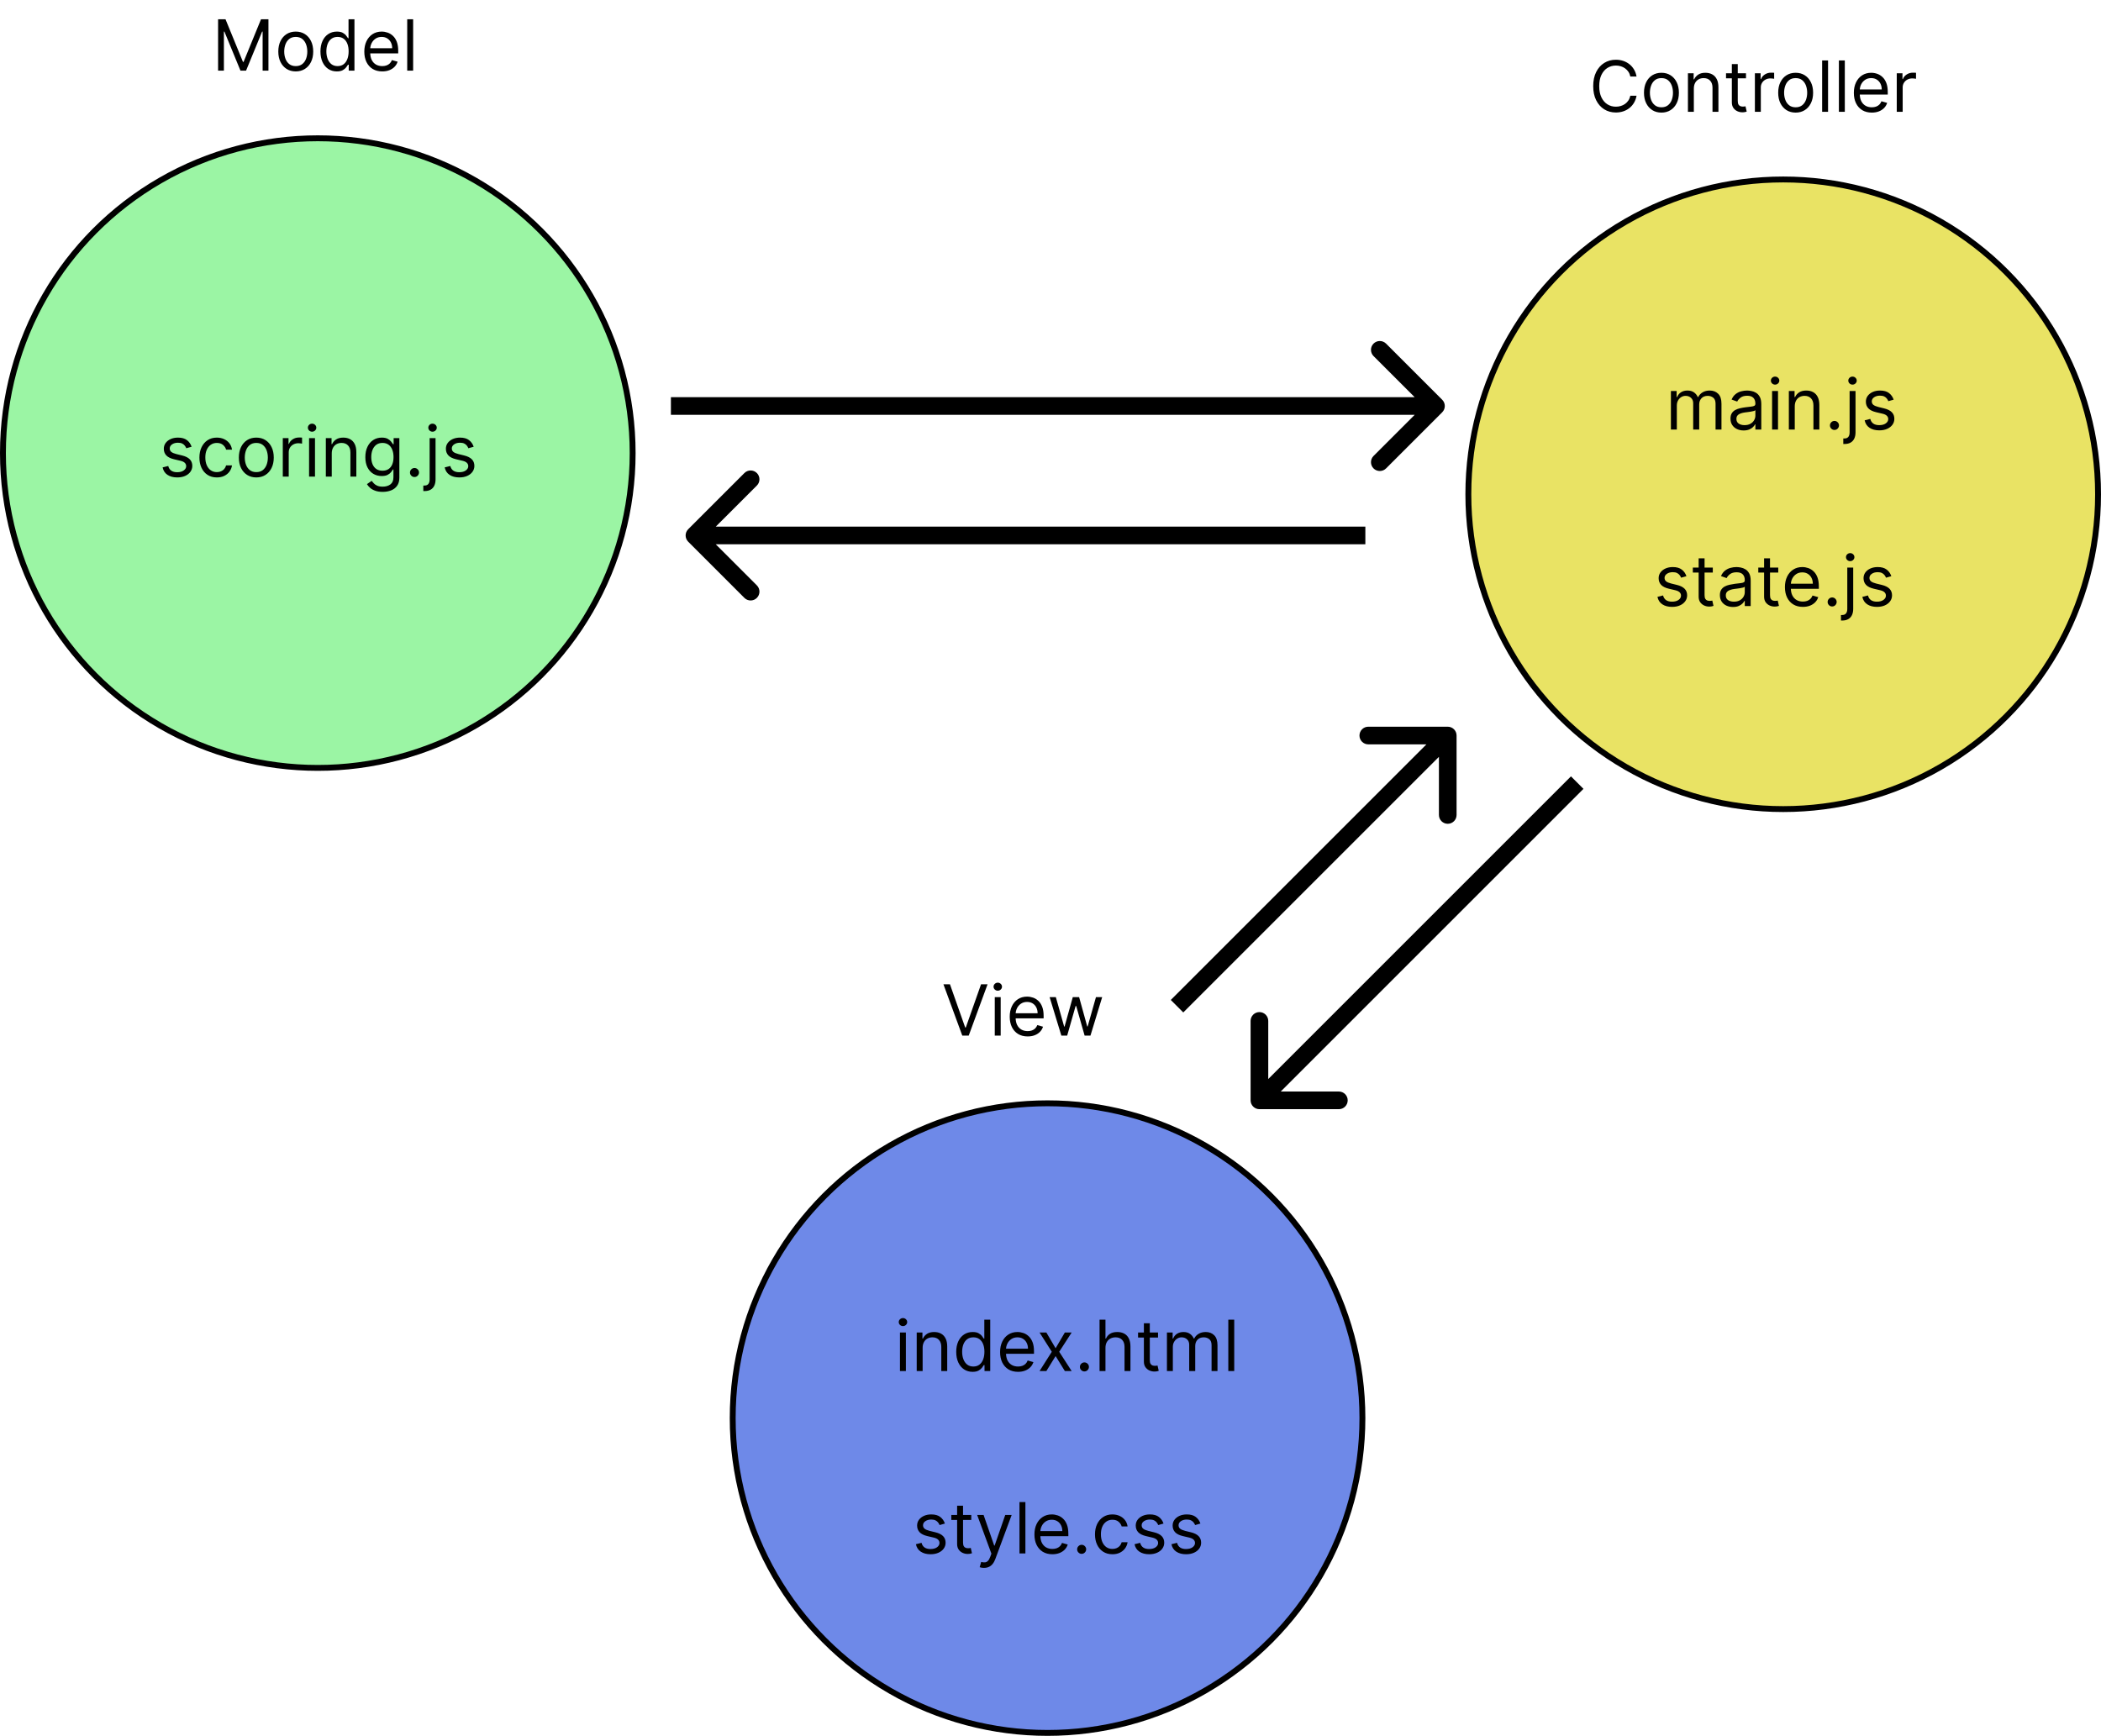 <svg width="357" height="295" viewBox="0 0 357 295" fill="none" xmlns="http://www.w3.org/2000/svg">
<circle cx="54" cy="77" r="53.5" fill="#9BF5A4" stroke="black"/>
<path d="M37.057 3.273H38.318L41.284 10.517H41.386L44.352 3.273H45.614V12H44.625V5.369H44.54L41.812 12H40.858L38.131 5.369H38.045V12H37.057V3.273ZM50.255 12.136C49.664 12.136 49.146 11.996 48.7 11.714C48.257 11.433 47.91 11.04 47.66 10.534C47.413 10.028 47.289 9.438 47.289 8.761C47.289 8.08 47.413 7.484 47.66 6.976C47.91 6.467 48.257 6.072 48.7 5.791C49.146 5.51 49.664 5.369 50.255 5.369C50.846 5.369 51.363 5.51 51.806 5.791C52.252 6.072 52.599 6.467 52.846 6.976C53.096 7.484 53.221 8.08 53.221 8.761C53.221 9.438 53.096 10.028 52.846 10.534C52.599 11.04 52.252 11.433 51.806 11.714C51.363 11.996 50.846 12.136 50.255 12.136ZM50.255 11.233C50.704 11.233 51.074 11.118 51.363 10.888C51.653 10.658 51.867 10.355 52.007 9.98C52.146 9.605 52.216 9.199 52.216 8.761C52.216 8.324 52.146 7.916 52.007 7.538C51.867 7.161 51.653 6.855 51.363 6.622C51.074 6.389 50.704 6.273 50.255 6.273C49.806 6.273 49.437 6.389 49.147 6.622C48.858 6.855 48.643 7.161 48.504 7.538C48.365 7.916 48.295 8.324 48.295 8.761C48.295 9.199 48.365 9.605 48.504 9.98C48.643 10.355 48.858 10.658 49.147 10.888C49.437 11.118 49.806 11.233 50.255 11.233ZM57.228 12.136C56.682 12.136 56.201 11.999 55.783 11.723C55.366 11.445 55.039 11.053 54.803 10.547C54.568 10.038 54.45 9.438 54.45 8.744C54.45 8.057 54.568 7.46 54.803 6.955C55.039 6.449 55.367 6.058 55.788 5.783C56.208 5.507 56.694 5.369 57.245 5.369C57.671 5.369 58.008 5.44 58.255 5.582C58.505 5.722 58.695 5.881 58.826 6.06C58.959 6.236 59.063 6.381 59.137 6.494H59.222V3.273H60.228V12H59.256V10.994H59.137C59.063 11.114 58.958 11.264 58.822 11.446C58.685 11.625 58.491 11.786 58.238 11.928C57.985 12.067 57.648 12.136 57.228 12.136ZM57.364 11.233C57.768 11.233 58.109 11.128 58.387 10.918C58.666 10.704 58.877 10.411 59.022 10.036C59.167 9.658 59.239 9.222 59.239 8.727C59.239 8.239 59.168 7.811 59.026 7.445C58.884 7.075 58.674 6.788 58.396 6.584C58.117 6.376 57.773 6.273 57.364 6.273C56.938 6.273 56.583 6.382 56.299 6.601C56.018 6.817 55.806 7.111 55.664 7.483C55.525 7.852 55.455 8.267 55.455 8.727C55.455 9.193 55.526 9.616 55.668 9.997C55.813 10.375 56.026 10.676 56.307 10.901C56.592 11.122 56.944 11.233 57.364 11.233ZM64.954 12.136C64.323 12.136 63.779 11.997 63.322 11.719C62.867 11.438 62.516 11.046 62.269 10.543C62.025 10.037 61.903 9.449 61.903 8.778C61.903 8.108 62.025 7.517 62.269 7.006C62.516 6.491 62.86 6.091 63.3 5.804C63.744 5.514 64.261 5.369 64.852 5.369C65.192 5.369 65.529 5.426 65.862 5.54C66.194 5.653 66.496 5.838 66.769 6.094C67.042 6.347 67.259 6.682 67.421 7.099C67.583 7.517 67.664 8.031 67.664 8.642V9.068H62.619V8.199H66.641C66.641 7.83 66.567 7.5 66.42 7.21C66.275 6.92 66.067 6.692 65.798 6.524C65.531 6.357 65.215 6.273 64.852 6.273C64.451 6.273 64.104 6.372 63.812 6.571C63.522 6.767 63.299 7.023 63.143 7.338C62.986 7.653 62.908 7.991 62.908 8.352V8.932C62.908 9.426 62.994 9.845 63.164 10.189C63.337 10.53 63.577 10.79 63.884 10.969C64.191 11.145 64.548 11.233 64.954 11.233C65.218 11.233 65.457 11.196 65.67 11.122C65.886 11.046 66.072 10.932 66.228 10.781C66.384 10.628 66.505 10.438 66.59 10.21L67.562 10.483C67.46 10.812 67.288 11.102 67.046 11.352C66.805 11.599 66.506 11.793 66.151 11.932C65.796 12.068 65.397 12.136 64.954 12.136ZM70.2 3.273V12H69.194V3.273H70.2Z" fill="black"/>
<circle cx="178" cy="241" r="53.5" fill="#6E89E8" stroke="black"/>
<path d="M161.415 167.273L164.006 174.619H164.108L166.699 167.273H167.807L164.602 176H163.511L160.307 167.273H161.415ZM169.03 176V169.455H170.036V176H169.03ZM169.541 168.364C169.345 168.364 169.176 168.297 169.034 168.163C168.895 168.03 168.825 167.869 168.825 167.682C168.825 167.494 168.895 167.334 169.034 167.2C169.176 167.067 169.345 167 169.541 167C169.737 167 169.905 167.067 170.044 167.2C170.186 167.334 170.257 167.494 170.257 167.682C170.257 167.869 170.186 168.03 170.044 168.163C169.905 168.297 169.737 168.364 169.541 168.364ZM174.622 176.136C173.991 176.136 173.447 175.997 172.99 175.719C172.535 175.438 172.184 175.045 171.937 174.543C171.693 174.037 171.571 173.449 171.571 172.778C171.571 172.108 171.693 171.517 171.937 171.006C172.184 170.491 172.528 170.091 172.968 169.804C173.412 169.514 173.929 169.369 174.52 169.369C174.86 169.369 175.197 169.426 175.529 169.54C175.862 169.653 176.164 169.838 176.437 170.094C176.71 170.347 176.927 170.682 177.089 171.099C177.251 171.517 177.332 172.031 177.332 172.642V173.068H172.287V172.199H176.309C176.309 171.83 176.235 171.5 176.088 171.21C175.943 170.92 175.735 170.692 175.466 170.524C175.199 170.357 174.883 170.273 174.52 170.273C174.119 170.273 173.772 170.372 173.48 170.571C173.19 170.767 172.967 171.023 172.811 171.338C172.654 171.653 172.576 171.991 172.576 172.352V172.932C172.576 173.426 172.662 173.845 172.832 174.189C173.005 174.53 173.245 174.79 173.552 174.969C173.859 175.145 174.216 175.233 174.622 175.233C174.886 175.233 175.125 175.196 175.338 175.122C175.554 175.045 175.74 174.932 175.896 174.781C176.052 174.628 176.173 174.437 176.258 174.21L177.23 174.483C177.127 174.812 176.956 175.102 176.714 175.352C176.473 175.599 176.174 175.793 175.819 175.932C175.464 176.068 175.065 176.136 174.622 176.136ZM180.345 176L178.35 169.455H179.407L180.822 174.466H180.89L182.288 169.455H183.362L184.743 174.449H184.811L186.225 169.455H187.282L185.288 176H184.299L182.868 170.972H182.765L181.333 176H180.345Z" fill="black"/>
<circle cx="303" cy="84" r="53.5" fill="#E9E364" stroke="black"/>
<path d="M278.08 13H277.023C276.96 12.696 276.851 12.429 276.695 12.199C276.541 11.969 276.354 11.776 276.132 11.619C275.913 11.46 275.67 11.341 275.403 11.261C275.136 11.182 274.858 11.142 274.568 11.142C274.04 11.142 273.561 11.276 273.132 11.543C272.706 11.81 272.366 12.203 272.114 12.723C271.864 13.243 271.739 13.881 271.739 14.636C271.739 15.392 271.864 16.03 272.114 16.55C272.366 17.07 272.706 17.463 273.132 17.73C273.561 17.997 274.04 18.131 274.568 18.131C274.858 18.131 275.136 18.091 275.403 18.011C275.67 17.932 275.913 17.814 276.132 17.658C276.354 17.499 276.541 17.304 276.695 17.074C276.851 16.841 276.96 16.574 277.023 16.273H278.08C278 16.719 277.855 17.118 277.645 17.47C277.435 17.822 277.173 18.122 276.861 18.369C276.548 18.614 276.197 18.8 275.808 18.928C275.422 19.055 275.009 19.119 274.568 19.119C273.824 19.119 273.162 18.938 272.582 18.574C272.003 18.21 271.547 17.693 271.214 17.023C270.882 16.352 270.716 15.557 270.716 14.636C270.716 13.716 270.882 12.921 271.214 12.25C271.547 11.579 272.003 11.062 272.582 10.699C273.162 10.335 273.824 10.153 274.568 10.153C275.009 10.153 275.422 10.217 275.808 10.345C276.197 10.473 276.548 10.661 276.861 10.908C277.173 11.152 277.435 11.45 277.645 11.803C277.855 12.152 278 12.551 278.08 13ZM282.31 19.136C281.719 19.136 281.201 18.996 280.755 18.715C280.311 18.433 279.965 18.04 279.715 17.534C279.468 17.028 279.344 16.438 279.344 15.761C279.344 15.079 279.468 14.484 279.715 13.976C279.965 13.467 280.311 13.072 280.755 12.791C281.201 12.51 281.719 12.369 282.31 12.369C282.901 12.369 283.418 12.51 283.861 12.791C284.307 13.072 284.654 13.467 284.901 13.976C285.151 14.484 285.276 15.079 285.276 15.761C285.276 16.438 285.151 17.028 284.901 17.534C284.654 18.04 284.307 18.433 283.861 18.715C283.418 18.996 282.901 19.136 282.31 19.136ZM282.31 18.233C282.759 18.233 283.128 18.118 283.418 17.888C283.708 17.658 283.922 17.355 284.061 16.98C284.201 16.605 284.27 16.199 284.27 15.761C284.27 15.324 284.201 14.916 284.061 14.538C283.922 14.161 283.708 13.855 283.418 13.622C283.128 13.389 282.759 13.273 282.31 13.273C281.861 13.273 281.492 13.389 281.202 13.622C280.912 13.855 280.698 14.161 280.559 14.538C280.419 14.916 280.35 15.324 280.35 15.761C280.35 16.199 280.419 16.605 280.559 16.98C280.698 17.355 280.912 17.658 281.202 17.888C281.492 18.118 281.861 18.233 282.31 18.233ZM287.817 15.062V19H286.811V12.454H287.783V13.477H287.868C288.021 13.145 288.254 12.878 288.567 12.676C288.879 12.472 289.283 12.369 289.777 12.369C290.22 12.369 290.608 12.46 290.94 12.642C291.273 12.821 291.531 13.094 291.716 13.46C291.901 13.824 291.993 14.284 291.993 14.841V19H290.987V14.909C290.987 14.395 290.854 13.994 290.587 13.707C290.32 13.418 289.953 13.273 289.487 13.273C289.166 13.273 288.879 13.342 288.626 13.482C288.376 13.621 288.179 13.824 288.034 14.091C287.889 14.358 287.817 14.682 287.817 15.062ZM296.677 12.454V13.307H293.285V12.454H296.677ZM294.274 10.886H295.279V17.125C295.279 17.409 295.321 17.622 295.403 17.764C295.488 17.903 295.596 17.997 295.727 18.046C295.86 18.091 296.001 18.114 296.149 18.114C296.26 18.114 296.35 18.108 296.422 18.097C296.493 18.082 296.549 18.071 296.592 18.062L296.797 18.966C296.728 18.991 296.633 19.017 296.511 19.043C296.389 19.071 296.234 19.085 296.047 19.085C295.762 19.085 295.484 19.024 295.211 18.902C294.941 18.78 294.717 18.594 294.538 18.344C294.362 18.094 294.274 17.778 294.274 17.398V10.886ZM298.19 19V12.454H299.162V13.443H299.23C299.349 13.119 299.565 12.857 299.877 12.655C300.19 12.453 300.542 12.352 300.934 12.352C301.008 12.352 301.1 12.354 301.211 12.357C301.322 12.359 301.406 12.364 301.463 12.369V13.392C301.429 13.383 301.35 13.371 301.228 13.354C301.109 13.334 300.983 13.324 300.849 13.324C300.531 13.324 300.247 13.391 299.997 13.524C299.75 13.655 299.554 13.837 299.409 14.07C299.267 14.3 299.196 14.562 299.196 14.858V19H298.19ZM305.115 19.136C304.524 19.136 304.005 18.996 303.559 18.715C303.116 18.433 302.77 18.04 302.52 17.534C302.272 17.028 302.149 16.438 302.149 15.761C302.149 15.079 302.272 14.484 302.52 13.976C302.77 13.467 303.116 13.072 303.559 12.791C304.005 12.51 304.524 12.369 305.115 12.369C305.706 12.369 306.223 12.51 306.666 12.791C307.112 13.072 307.458 13.467 307.706 13.976C307.956 14.484 308.081 15.079 308.081 15.761C308.081 16.438 307.956 17.028 307.706 17.534C307.458 18.04 307.112 18.433 306.666 18.715C306.223 18.996 305.706 19.136 305.115 19.136ZM305.115 18.233C305.564 18.233 305.933 18.118 306.223 17.888C306.512 17.658 306.727 17.355 306.866 16.98C307.005 16.605 307.075 16.199 307.075 15.761C307.075 15.324 307.005 14.916 306.866 14.538C306.727 14.161 306.512 13.855 306.223 13.622C305.933 13.389 305.564 13.273 305.115 13.273C304.666 13.273 304.297 13.389 304.007 13.622C303.717 13.855 303.502 14.161 303.363 14.538C303.224 14.916 303.154 15.324 303.154 15.761C303.154 16.199 303.224 16.605 303.363 16.98C303.502 17.355 303.717 17.658 304.007 17.888C304.297 18.118 304.666 18.233 305.115 18.233ZM310.621 10.273V19H309.616V10.273H310.621ZM313.469 10.273V19H312.463V10.273H313.469ZM318.055 19.136C317.425 19.136 316.881 18.997 316.423 18.719C315.969 18.438 315.618 18.046 315.371 17.543C315.126 17.037 315.004 16.449 315.004 15.778C315.004 15.108 315.126 14.517 315.371 14.006C315.618 13.492 315.962 13.091 316.402 12.804C316.845 12.514 317.362 12.369 317.953 12.369C318.294 12.369 318.631 12.426 318.963 12.54C319.295 12.653 319.598 12.838 319.871 13.094C320.143 13.347 320.361 13.682 320.523 14.099C320.685 14.517 320.766 15.031 320.766 15.642V16.068H315.72V15.199H319.743C319.743 14.829 319.669 14.5 319.521 14.21C319.376 13.921 319.169 13.692 318.899 13.524C318.632 13.357 318.317 13.273 317.953 13.273C317.553 13.273 317.206 13.372 316.913 13.571C316.624 13.767 316.401 14.023 316.244 14.338C316.088 14.653 316.01 14.992 316.01 15.352V15.932C316.01 16.426 316.095 16.845 316.266 17.189C316.439 17.53 316.679 17.79 316.986 17.969C317.293 18.145 317.649 18.233 318.055 18.233C318.32 18.233 318.558 18.196 318.771 18.122C318.987 18.046 319.173 17.932 319.33 17.781C319.486 17.628 319.607 17.438 319.692 17.21L320.663 17.483C320.561 17.812 320.389 18.102 320.148 18.352C319.906 18.599 319.608 18.793 319.253 18.932C318.898 19.068 318.499 19.136 318.055 19.136ZM322.295 19V12.454H323.267V13.443H323.335C323.455 13.119 323.67 12.857 323.983 12.655C324.295 12.453 324.648 12.352 325.04 12.352C325.114 12.352 325.206 12.354 325.317 12.357C325.428 12.359 325.511 12.364 325.568 12.369V13.392C325.534 13.383 325.456 13.371 325.334 13.354C325.214 13.334 325.088 13.324 324.955 13.324C324.636 13.324 324.352 13.391 324.102 13.524C323.855 13.655 323.659 13.837 323.514 14.07C323.372 14.3 323.301 14.562 323.301 14.858V19H322.295Z" fill="black"/>
<path d="M32.557 75.921L31.653 76.176C31.597 76.026 31.513 75.879 31.402 75.737C31.294 75.592 31.146 75.473 30.959 75.379C30.771 75.285 30.531 75.239 30.239 75.239C29.838 75.239 29.504 75.331 29.237 75.516C28.973 75.697 28.841 75.929 28.841 76.21C28.841 76.46 28.932 76.658 29.114 76.803C29.296 76.947 29.579 77.068 29.966 77.165L30.938 77.403C31.523 77.546 31.959 77.763 32.246 78.055C32.533 78.345 32.676 78.719 32.676 79.176C32.676 79.551 32.568 79.886 32.352 80.182C32.139 80.477 31.841 80.71 31.457 80.881C31.074 81.051 30.628 81.136 30.119 81.136C29.452 81.136 28.899 80.992 28.462 80.702C28.024 80.412 27.747 79.989 27.631 79.432L28.585 79.193C28.676 79.546 28.848 79.81 29.101 79.986C29.357 80.162 29.69 80.25 30.102 80.25C30.571 80.25 30.943 80.151 31.219 79.952C31.497 79.75 31.636 79.508 31.636 79.227C31.636 79 31.557 78.81 31.398 78.656C31.239 78.5 30.994 78.383 30.665 78.307L29.574 78.051C28.974 77.909 28.534 77.689 28.253 77.391C27.974 77.09 27.835 76.713 27.835 76.261C27.835 75.892 27.939 75.565 28.146 75.281C28.357 74.997 28.642 74.774 29.003 74.612C29.366 74.45 29.778 74.369 30.239 74.369C30.886 74.369 31.395 74.511 31.764 74.796C32.136 75.079 32.401 75.454 32.557 75.921ZM36.849 81.136C36.235 81.136 35.707 80.992 35.264 80.702C34.821 80.412 34.48 80.013 34.241 79.504C34.002 78.996 33.883 78.415 33.883 77.761C33.883 77.097 34.005 76.51 34.25 76.001C34.497 75.49 34.841 75.091 35.281 74.804C35.724 74.514 36.241 74.369 36.832 74.369C37.292 74.369 37.707 74.454 38.076 74.625C38.446 74.796 38.748 75.034 38.984 75.341C39.22 75.648 39.366 76.006 39.423 76.415H38.417C38.341 76.117 38.17 75.852 37.906 75.622C37.645 75.389 37.292 75.273 36.849 75.273C36.457 75.273 36.113 75.375 35.818 75.579C35.525 75.781 35.297 76.067 35.132 76.436C34.97 76.803 34.889 77.233 34.889 77.727C34.889 78.233 34.968 78.673 35.127 79.048C35.289 79.423 35.517 79.715 35.809 79.922C36.105 80.129 36.451 80.233 36.849 80.233C37.11 80.233 37.348 80.188 37.561 80.097C37.774 80.006 37.954 79.875 38.102 79.704C38.25 79.534 38.355 79.329 38.417 79.091H39.423C39.366 79.477 39.225 79.825 39.001 80.135C38.779 80.442 38.485 80.686 38.119 80.868C37.755 81.047 37.332 81.136 36.849 81.136ZM43.552 81.136C42.961 81.136 42.443 80.996 41.997 80.715C41.554 80.433 41.207 80.04 40.957 79.534C40.71 79.028 40.586 78.438 40.586 77.761C40.586 77.079 40.71 76.484 40.957 75.976C41.207 75.467 41.554 75.072 41.997 74.791C42.443 74.51 42.961 74.369 43.552 74.369C44.143 74.369 44.66 74.51 45.103 74.791C45.549 75.072 45.896 75.467 46.143 75.976C46.393 76.484 46.518 77.079 46.518 77.761C46.518 78.438 46.393 79.028 46.143 79.534C45.896 80.04 45.549 80.433 45.103 80.715C44.66 80.996 44.143 81.136 43.552 81.136ZM43.552 80.233C44.001 80.233 44.37 80.118 44.66 79.888C44.95 79.658 45.164 79.355 45.304 78.98C45.443 78.605 45.512 78.199 45.512 77.761C45.512 77.324 45.443 76.916 45.304 76.538C45.164 76.16 44.95 75.855 44.66 75.622C44.37 75.389 44.001 75.273 43.552 75.273C43.103 75.273 42.734 75.389 42.444 75.622C42.154 75.855 41.94 76.16 41.801 76.538C41.662 76.916 41.592 77.324 41.592 77.761C41.592 78.199 41.662 78.605 41.801 78.98C41.94 79.355 42.154 79.658 42.444 79.888C42.734 80.118 43.103 80.233 43.552 80.233ZM48.053 81V74.454H49.025V75.443H49.093C49.212 75.119 49.428 74.856 49.741 74.655C50.053 74.453 50.406 74.352 50.798 74.352C50.871 74.352 50.964 74.354 51.075 74.356C51.185 74.359 51.269 74.364 51.326 74.369V75.392C51.292 75.383 51.214 75.371 51.092 75.354C50.972 75.334 50.846 75.324 50.712 75.324C50.394 75.324 50.11 75.391 49.86 75.524C49.613 75.655 49.417 75.837 49.272 76.07C49.13 76.3 49.059 76.562 49.059 76.858V81H48.053ZM52.518 81V74.454H53.524V81H52.518ZM53.029 73.364C52.834 73.364 52.664 73.297 52.522 73.163C52.383 73.03 52.314 72.869 52.314 72.682C52.314 72.494 52.383 72.334 52.522 72.2C52.664 72.067 52.834 72 53.029 72C53.225 72 53.393 72.067 53.532 72.2C53.674 72.334 53.745 72.494 53.745 72.682C53.745 72.869 53.674 73.03 53.532 73.163C53.393 73.297 53.225 73.364 53.029 73.364ZM56.371 77.062V81H55.366V74.454H56.337V75.477H56.423C56.576 75.145 56.809 74.878 57.121 74.676C57.434 74.472 57.837 74.369 58.332 74.369C58.775 74.369 59.163 74.46 59.495 74.642C59.827 74.821 60.086 75.094 60.271 75.46C60.455 75.824 60.548 76.284 60.548 76.841V81H59.542V76.909C59.542 76.395 59.408 75.994 59.141 75.707C58.874 75.418 58.508 75.273 58.042 75.273C57.721 75.273 57.434 75.342 57.181 75.481C56.931 75.621 56.734 75.824 56.589 76.091C56.444 76.358 56.371 76.682 56.371 77.062ZM65.027 83.591C64.541 83.591 64.124 83.528 63.775 83.403C63.425 83.281 63.134 83.119 62.901 82.918C62.671 82.719 62.488 82.506 62.351 82.278L63.152 81.716C63.243 81.835 63.358 81.972 63.498 82.125C63.637 82.281 63.827 82.416 64.069 82.53C64.313 82.646 64.632 82.704 65.027 82.704C65.556 82.704 65.992 82.577 66.336 82.321C66.679 82.065 66.851 81.665 66.851 81.119V79.79H66.766C66.692 79.909 66.587 80.057 66.451 80.233C66.317 80.406 66.124 80.561 65.871 80.697C65.621 80.831 65.283 80.898 64.857 80.898C64.329 80.898 63.854 80.773 63.434 80.523C63.016 80.273 62.685 79.909 62.441 79.432C62.199 78.954 62.078 78.375 62.078 77.693C62.078 77.023 62.196 76.439 62.432 75.942C62.668 75.442 62.996 75.055 63.416 74.783C63.837 74.507 64.323 74.369 64.874 74.369C65.3 74.369 65.638 74.44 65.888 74.582C66.141 74.722 66.334 74.881 66.468 75.06C66.604 75.236 66.709 75.381 66.783 75.494H66.885V74.454H67.857V81.188C67.857 81.75 67.729 82.207 67.473 82.56C67.221 82.915 66.88 83.175 66.451 83.34C66.025 83.507 65.55 83.591 65.027 83.591ZM64.993 79.994C65.397 79.994 65.738 79.902 66.016 79.717C66.294 79.533 66.506 79.267 66.651 78.921C66.796 78.574 66.868 78.159 66.868 77.676C66.868 77.204 66.797 76.788 66.655 76.428C66.513 76.067 66.303 75.784 66.025 75.579C65.746 75.375 65.402 75.273 64.993 75.273C64.567 75.273 64.212 75.381 63.928 75.597C63.647 75.812 63.435 76.102 63.293 76.466C63.154 76.829 63.084 77.233 63.084 77.676C63.084 78.131 63.155 78.533 63.297 78.882C63.442 79.229 63.655 79.501 63.936 79.7C64.221 79.896 64.573 79.994 64.993 79.994ZM70.431 81.068C70.221 81.068 70.04 80.993 69.89 80.842C69.739 80.692 69.664 80.511 69.664 80.301C69.664 80.091 69.739 79.91 69.89 79.76C70.04 79.609 70.221 79.534 70.431 79.534C70.641 79.534 70.821 79.609 70.972 79.76C71.123 79.91 71.198 80.091 71.198 80.301C71.198 80.44 71.162 80.568 71.091 80.685C71.023 80.801 70.931 80.895 70.814 80.966C70.701 81.034 70.573 81.068 70.431 81.068ZM73.002 74.454H74.008V81.477C74.008 81.881 73.939 82.23 73.799 82.526C73.663 82.821 73.456 83.05 73.177 83.212C72.902 83.374 72.554 83.454 72.133 83.454C72.099 83.454 72.065 83.454 72.031 83.454C71.997 83.454 71.963 83.454 71.929 83.454V82.517C71.963 82.517 71.994 82.517 72.022 82.517C72.051 82.517 72.082 82.517 72.116 82.517C72.423 82.517 72.647 82.426 72.789 82.244C72.931 82.065 73.002 81.81 73.002 81.477V74.454ZM73.497 73.364C73.301 73.364 73.132 73.297 72.99 73.163C72.85 73.03 72.781 72.869 72.781 72.682C72.781 72.494 72.85 72.334 72.99 72.2C73.132 72.067 73.301 72 73.497 72C73.693 72 73.86 72.067 74 72.2C74.142 72.334 74.213 72.494 74.213 72.682C74.213 72.869 74.142 73.03 74 73.163C73.86 73.297 73.693 73.364 73.497 73.364ZM80.487 75.921L79.583 76.176C79.526 76.026 79.442 75.879 79.332 75.737C79.224 75.592 79.076 75.473 78.888 75.379C78.701 75.285 78.461 75.239 78.168 75.239C77.768 75.239 77.434 75.331 77.167 75.516C76.903 75.697 76.771 75.929 76.771 76.21C76.771 76.46 76.862 76.658 77.043 76.803C77.225 76.947 77.509 77.068 77.896 77.165L78.867 77.403C79.452 77.546 79.888 77.763 80.175 78.055C80.462 78.345 80.606 78.719 80.606 79.176C80.606 79.551 80.498 79.886 80.282 80.182C80.069 80.477 79.771 80.71 79.387 80.881C79.004 81.051 78.558 81.136 78.049 81.136C77.381 81.136 76.829 80.992 76.391 80.702C75.954 80.412 75.677 79.989 75.56 79.432L76.515 79.193C76.606 79.546 76.778 79.81 77.031 79.986C77.286 80.162 77.62 80.25 78.032 80.25C78.501 80.25 78.873 80.151 79.148 79.952C79.427 79.75 79.566 79.508 79.566 79.227C79.566 79 79.487 78.81 79.327 78.656C79.168 78.5 78.924 78.383 78.594 78.307L77.504 78.051C76.904 77.909 76.464 77.689 76.183 77.391C75.904 77.09 75.765 76.713 75.765 76.261C75.765 75.892 75.869 75.565 76.076 75.281C76.286 74.997 76.572 74.774 76.933 74.612C77.296 74.45 77.708 74.369 78.168 74.369C78.816 74.369 79.325 74.511 79.694 74.796C80.066 75.079 80.33 75.454 80.487 75.921Z" fill="black"/>
<path d="M152.92 233V226.455H153.926V233H152.92ZM153.432 225.364C153.236 225.364 153.067 225.297 152.925 225.163C152.786 225.03 152.716 224.869 152.716 224.682C152.716 224.494 152.786 224.334 152.925 224.2C153.067 224.067 153.236 224 153.432 224C153.628 224 153.795 224.067 153.935 224.2C154.077 224.334 154.148 224.494 154.148 224.682C154.148 224.869 154.077 225.03 153.935 225.163C153.795 225.297 153.628 225.364 153.432 225.364ZM156.774 229.062V233H155.768V226.455H156.74V227.477H156.825C156.978 227.145 157.211 226.878 157.524 226.676C157.836 226.472 158.24 226.369 158.734 226.369C159.177 226.369 159.565 226.46 159.897 226.642C160.23 226.821 160.488 227.094 160.673 227.46C160.858 227.824 160.95 228.284 160.95 228.841V233H159.944V228.909C159.944 228.395 159.811 227.994 159.544 227.707C159.277 227.418 158.91 227.273 158.444 227.273C158.123 227.273 157.836 227.342 157.583 227.482C157.333 227.621 157.136 227.824 156.991 228.091C156.846 228.358 156.774 228.682 156.774 229.062ZM165.259 233.136C164.714 233.136 164.232 232.999 163.815 232.723C163.397 232.445 163.07 232.053 162.835 231.547C162.599 231.038 162.481 230.438 162.481 229.744C162.481 229.057 162.599 228.46 162.835 227.955C163.07 227.449 163.398 227.058 163.819 226.783C164.239 226.507 164.725 226.369 165.276 226.369C165.702 226.369 166.039 226.44 166.286 226.582C166.536 226.722 166.727 226.881 166.857 227.06C166.991 227.236 167.094 227.381 167.168 227.494H167.254V224.273H168.259V233H167.288V231.994H167.168C167.094 232.114 166.989 232.264 166.853 232.446C166.717 232.625 166.522 232.786 166.269 232.928C166.016 233.067 165.68 233.136 165.259 233.136ZM165.396 232.233C165.799 232.233 166.14 232.128 166.418 231.918C166.697 231.705 166.908 231.411 167.053 231.036C167.198 230.658 167.271 230.222 167.271 229.727C167.271 229.239 167.2 228.811 167.058 228.445C166.915 228.075 166.705 227.788 166.427 227.584C166.148 227.376 165.805 227.273 165.396 227.273C164.969 227.273 164.614 227.382 164.33 227.601C164.049 227.817 163.837 228.111 163.695 228.483C163.556 228.852 163.487 229.267 163.487 229.727C163.487 230.193 163.558 230.616 163.7 230.997C163.844 231.375 164.058 231.676 164.339 231.901C164.623 232.122 164.975 232.233 165.396 232.233ZM172.985 233.136C172.354 233.136 171.81 232.997 171.353 232.719C170.898 232.438 170.548 232.045 170.3 231.543C170.056 231.037 169.934 230.449 169.934 229.778C169.934 229.108 170.056 228.517 170.3 228.006C170.548 227.491 170.891 227.091 171.332 226.804C171.775 226.514 172.292 226.369 172.883 226.369C173.224 226.369 173.56 226.426 173.893 226.54C174.225 226.653 174.528 226.838 174.8 227.094C175.073 227.347 175.29 227.682 175.452 228.099C175.614 228.517 175.695 229.031 175.695 229.642V230.068H170.65V229.199H174.673C174.673 228.83 174.599 228.5 174.451 228.21C174.306 227.92 174.099 227.692 173.829 227.524C173.562 227.357 173.246 227.273 172.883 227.273C172.482 227.273 172.136 227.372 171.843 227.571C171.553 227.767 171.33 228.023 171.174 228.338C171.018 228.653 170.94 228.991 170.94 229.352V229.932C170.94 230.426 171.025 230.845 171.195 231.189C171.369 231.53 171.609 231.79 171.915 231.969C172.222 232.145 172.579 232.233 172.985 232.233C173.249 232.233 173.488 232.196 173.701 232.122C173.917 232.045 174.103 231.932 174.259 231.781C174.415 231.628 174.536 231.437 174.621 231.21L175.593 231.483C175.491 231.812 175.319 232.102 175.077 232.352C174.836 232.599 174.538 232.793 174.183 232.932C173.827 233.068 173.428 233.136 172.985 233.136ZM177.799 226.455L179.368 229.131L180.936 226.455H182.095L179.981 229.727L182.095 233H180.936L179.368 230.46L177.799 233H176.64L178.72 229.727L176.64 226.455H177.799ZM184.263 233.068C184.053 233.068 183.872 232.993 183.722 232.842C183.571 232.692 183.496 232.511 183.496 232.301C183.496 232.091 183.571 231.911 183.722 231.76C183.872 231.609 184.053 231.534 184.263 231.534C184.473 231.534 184.653 231.609 184.804 231.76C184.955 231.911 185.03 232.091 185.03 232.301C185.03 232.44 184.994 232.568 184.923 232.685C184.855 232.801 184.763 232.895 184.646 232.966C184.533 233.034 184.405 233.068 184.263 233.068ZM187.84 229.062V233H186.835V224.273H187.84V227.477H187.925C188.079 227.139 188.309 226.871 188.616 226.672C188.925 226.47 189.337 226.369 189.852 226.369C190.298 226.369 190.688 226.459 191.023 226.638C191.359 226.814 191.619 227.085 191.803 227.452C191.991 227.815 192.085 228.278 192.085 228.841V233H191.079V228.909C191.079 228.389 190.944 227.987 190.674 227.703C190.407 227.416 190.036 227.273 189.562 227.273C189.232 227.273 188.937 227.342 188.675 227.482C188.417 227.621 188.212 227.824 188.062 228.091C187.914 228.358 187.84 228.682 187.84 229.062ZM196.771 226.455V227.307H193.379V226.455H196.771ZM194.368 224.886H195.373V231.125C195.373 231.409 195.414 231.622 195.497 231.764C195.582 231.903 195.69 231.997 195.821 232.045C195.954 232.091 196.095 232.114 196.243 232.114C196.353 232.114 196.444 232.108 196.515 232.097C196.586 232.082 196.643 232.071 196.686 232.062L196.89 232.966C196.822 232.991 196.727 233.017 196.605 233.043C196.483 233.071 196.328 233.085 196.14 233.085C195.856 233.085 195.578 233.024 195.305 232.902C195.035 232.78 194.811 232.594 194.632 232.344C194.456 232.094 194.368 231.778 194.368 231.398V224.886ZM198.284 233V226.455H199.255V227.477H199.341C199.477 227.128 199.697 226.857 200.001 226.663C200.305 226.467 200.67 226.369 201.096 226.369C201.528 226.369 201.887 226.467 202.174 226.663C202.464 226.857 202.69 227.128 202.852 227.477H202.92C203.088 227.139 203.339 226.871 203.674 226.672C204.01 226.47 204.412 226.369 204.88 226.369C205.466 226.369 205.944 226.553 206.316 226.919C206.689 227.283 206.875 227.849 206.875 228.619V233H205.869V228.619C205.869 228.136 205.737 227.791 205.473 227.584C205.208 227.376 204.897 227.273 204.539 227.273C204.079 227.273 203.723 227.412 203.47 227.69C203.217 227.966 203.091 228.315 203.091 228.739V233H202.068V228.517C202.068 228.145 201.947 227.845 201.706 227.618C201.464 227.388 201.153 227.273 200.772 227.273C200.511 227.273 200.267 227.342 200.039 227.482C199.815 227.621 199.633 227.814 199.494 228.061C199.358 228.305 199.289 228.588 199.289 228.909V233H198.284ZM209.719 224.273V233H208.713V224.273H209.719Z" fill="black"/>
<path d="M160.557 258.92L159.653 259.176C159.597 259.026 159.513 258.879 159.402 258.737C159.294 258.592 159.146 258.473 158.959 258.379C158.771 258.286 158.531 258.239 158.239 258.239C157.838 258.239 157.504 258.331 157.237 258.516C156.973 258.697 156.841 258.929 156.841 259.21C156.841 259.46 156.932 259.658 157.114 259.803C157.295 259.947 157.58 260.068 157.966 260.165L158.938 260.403C159.523 260.545 159.959 260.763 160.246 261.055C160.533 261.345 160.676 261.719 160.676 262.176C160.676 262.551 160.568 262.886 160.352 263.182C160.139 263.477 159.841 263.71 159.457 263.881C159.074 264.051 158.628 264.136 158.119 264.136C157.452 264.136 156.899 263.991 156.462 263.702C156.024 263.412 155.747 262.989 155.631 262.432L156.585 262.193C156.676 262.545 156.848 262.81 157.101 262.986C157.357 263.162 157.69 263.25 158.102 263.25C158.571 263.25 158.943 263.151 159.219 262.952C159.497 262.75 159.636 262.509 159.636 262.227C159.636 262 159.557 261.81 159.398 261.656C159.239 261.5 158.994 261.384 158.665 261.307L157.574 261.051C156.974 260.909 156.534 260.689 156.253 260.391C155.974 260.089 155.835 259.713 155.835 259.261C155.835 258.892 155.939 258.565 156.146 258.281C156.357 257.997 156.642 257.774 157.003 257.612C157.366 257.45 157.778 257.369 158.239 257.369C158.886 257.369 159.395 257.511 159.764 257.795C160.136 258.08 160.401 258.455 160.557 258.92ZM165.037 257.455V258.307H161.645V257.455H165.037ZM162.633 255.886H163.639V262.125C163.639 262.409 163.68 262.622 163.762 262.764C163.848 262.903 163.956 262.997 164.086 263.045C164.22 263.091 164.36 263.114 164.508 263.114C164.619 263.114 164.71 263.108 164.781 263.097C164.852 263.082 164.909 263.071 164.951 263.062L165.156 263.966C165.088 263.991 164.993 264.017 164.87 264.043C164.748 264.071 164.593 264.085 164.406 264.085C164.122 264.085 163.843 264.024 163.571 263.902C163.301 263.78 163.076 263.594 162.897 263.344C162.721 263.094 162.633 262.778 162.633 262.398V255.886ZM167.197 266.455C167.027 266.455 166.875 266.44 166.741 266.412C166.608 266.386 166.515 266.361 166.464 266.335L166.72 265.449C166.964 265.511 167.18 265.534 167.368 265.517C167.555 265.5 167.721 265.416 167.866 265.266C168.014 265.118 168.149 264.878 168.271 264.545L168.458 264.034L166.038 257.455H167.129L168.936 262.67H169.004L170.811 257.455H171.902L169.123 264.955C168.998 265.293 168.843 265.572 168.659 265.794C168.474 266.018 168.26 266.185 168.015 266.293C167.774 266.401 167.501 266.455 167.197 266.455ZM174.235 255.273V264H173.229V255.273H174.235ZM178.821 264.136C178.19 264.136 177.646 263.997 177.189 263.719C176.734 263.438 176.384 263.045 176.136 262.543C175.892 262.037 175.77 261.449 175.77 260.778C175.77 260.108 175.892 259.517 176.136 259.006C176.384 258.491 176.727 258.091 177.168 257.804C177.611 257.514 178.128 257.369 178.719 257.369C179.06 257.369 179.396 257.426 179.729 257.54C180.061 257.653 180.364 257.838 180.636 258.094C180.909 258.347 181.126 258.682 181.288 259.099C181.45 259.517 181.531 260.031 181.531 260.642V261.068H176.486V260.199H180.509C180.509 259.83 180.435 259.5 180.287 259.21C180.142 258.92 179.935 258.692 179.665 258.524C179.398 258.357 179.082 258.273 178.719 258.273C178.318 258.273 177.972 258.372 177.679 258.571C177.389 258.767 177.166 259.023 177.01 259.338C176.854 259.653 176.776 259.991 176.776 260.352V260.932C176.776 261.426 176.861 261.845 177.031 262.189C177.205 262.53 177.445 262.79 177.751 262.969C178.058 263.145 178.415 263.233 178.821 263.233C179.085 263.233 179.324 263.196 179.537 263.122C179.753 263.045 179.939 262.932 180.095 262.781C180.251 262.628 180.372 262.437 180.457 262.21L181.429 262.483C181.327 262.812 181.155 263.102 180.913 263.352C180.672 263.599 180.374 263.793 180.018 263.932C179.663 264.068 179.264 264.136 178.821 264.136ZM183.794 264.068C183.584 264.068 183.403 263.993 183.253 263.842C183.102 263.692 183.027 263.511 183.027 263.301C183.027 263.091 183.102 262.911 183.253 262.76C183.403 262.609 183.584 262.534 183.794 262.534C184.004 262.534 184.185 262.609 184.335 262.76C184.486 262.911 184.561 263.091 184.561 263.301C184.561 263.44 184.526 263.568 184.455 263.685C184.386 263.801 184.294 263.895 184.178 263.966C184.064 264.034 183.936 264.068 183.794 264.068ZM189.025 264.136C188.411 264.136 187.883 263.991 187.44 263.702C186.996 263.412 186.656 263.013 186.417 262.504C186.178 261.996 186.059 261.415 186.059 260.761C186.059 260.097 186.181 259.51 186.425 259.001C186.673 258.49 187.016 258.091 187.457 257.804C187.9 257.514 188.417 257.369 189.008 257.369C189.468 257.369 189.883 257.455 190.252 257.625C190.621 257.795 190.924 258.034 191.16 258.341C191.396 258.648 191.542 259.006 191.599 259.415H190.593C190.516 259.116 190.346 258.852 190.082 258.622C189.82 258.389 189.468 258.273 189.025 258.273C188.633 258.273 188.289 258.375 187.994 258.58C187.701 258.781 187.472 259.067 187.308 259.436C187.146 259.803 187.065 260.233 187.065 260.727C187.065 261.233 187.144 261.673 187.303 262.048C187.465 262.423 187.692 262.714 187.985 262.922C188.281 263.129 188.627 263.233 189.025 263.233C189.286 263.233 189.523 263.188 189.737 263.097C189.95 263.006 190.13 262.875 190.278 262.705C190.425 262.534 190.531 262.33 190.593 262.091H191.599C191.542 262.477 191.401 262.825 191.177 263.135C190.955 263.442 190.661 263.686 190.295 263.868C189.931 264.047 189.508 264.136 189.025 264.136ZM197.705 258.92L196.802 259.176C196.745 259.026 196.661 258.879 196.55 258.737C196.442 258.592 196.295 258.473 196.107 258.379C195.92 258.286 195.68 258.239 195.387 258.239C194.987 258.239 194.653 258.331 194.386 258.516C194.121 258.697 193.989 258.929 193.989 259.21C193.989 259.46 194.08 259.658 194.262 259.803C194.444 259.947 194.728 260.068 195.114 260.165L196.086 260.403C196.671 260.545 197.107 260.763 197.394 261.055C197.681 261.345 197.825 261.719 197.825 262.176C197.825 262.551 197.717 262.886 197.501 263.182C197.288 263.477 196.989 263.71 196.606 263.881C196.222 264.051 195.776 264.136 195.268 264.136C194.6 264.136 194.048 263.991 193.61 263.702C193.173 263.412 192.896 262.989 192.779 262.432L193.734 262.193C193.825 262.545 193.996 262.81 194.249 262.986C194.505 263.162 194.839 263.25 195.251 263.25C195.719 263.25 196.092 263.151 196.367 262.952C196.646 262.75 196.785 262.509 196.785 262.227C196.785 262 196.705 261.81 196.546 261.656C196.387 261.5 196.143 261.384 195.813 261.307L194.722 261.051C194.123 260.909 193.683 260.689 193.401 260.391C193.123 260.089 192.984 259.713 192.984 259.261C192.984 258.892 193.087 258.565 193.295 258.281C193.505 257.997 193.79 257.774 194.151 257.612C194.515 257.45 194.927 257.369 195.387 257.369C196.035 257.369 196.543 257.511 196.913 257.795C197.285 258.08 197.549 258.455 197.705 258.92ZM203.975 258.92L203.071 259.176C203.015 259.026 202.931 258.879 202.82 258.737C202.712 258.592 202.564 258.473 202.377 258.379C202.189 258.286 201.949 258.239 201.657 258.239C201.256 258.239 200.922 258.331 200.655 258.516C200.391 258.697 200.259 258.929 200.259 259.21C200.259 259.46 200.35 259.658 200.532 259.803C200.713 259.947 200.998 260.068 201.384 260.165L202.355 260.403C202.941 260.545 203.377 260.763 203.664 261.055C203.951 261.345 204.094 261.719 204.094 262.176C204.094 262.551 203.986 262.886 203.77 263.182C203.557 263.477 203.259 263.71 202.875 263.881C202.492 264.051 202.046 264.136 201.537 264.136C200.87 264.136 200.317 263.991 199.88 263.702C199.442 263.412 199.165 262.989 199.049 262.432L200.003 262.193C200.094 262.545 200.266 262.81 200.519 262.986C200.775 263.162 201.108 263.25 201.52 263.25C201.989 263.25 202.361 263.151 202.637 262.952C202.915 262.75 203.054 262.509 203.054 262.227C203.054 262 202.975 261.81 202.816 261.656C202.657 261.5 202.412 261.384 202.083 261.307L200.992 261.051C200.392 260.909 199.952 260.689 199.671 260.391C199.392 260.089 199.253 259.713 199.253 259.261C199.253 258.892 199.357 258.565 199.564 258.281C199.775 257.997 200.06 257.774 200.421 257.612C200.784 257.45 201.196 257.369 201.657 257.369C202.304 257.369 202.813 257.511 203.182 257.795C203.554 258.08 203.819 258.455 203.975 258.92Z" fill="black"/>
<path d="M286.557 97.921L285.653 98.176C285.597 98.026 285.513 97.879 285.402 97.737C285.294 97.592 285.146 97.473 284.959 97.379C284.771 97.285 284.531 97.239 284.239 97.239C283.838 97.239 283.504 97.331 283.237 97.516C282.973 97.697 282.841 97.929 282.841 98.21C282.841 98.46 282.932 98.658 283.114 98.803C283.295 98.947 283.58 99.068 283.966 99.165L284.938 99.403C285.523 99.546 285.959 99.763 286.246 100.055C286.533 100.345 286.676 100.719 286.676 101.176C286.676 101.551 286.568 101.886 286.352 102.182C286.139 102.477 285.841 102.71 285.457 102.881C285.074 103.051 284.628 103.136 284.119 103.136C283.452 103.136 282.899 102.991 282.462 102.702C282.024 102.412 281.747 101.989 281.631 101.432L282.585 101.193C282.676 101.545 282.848 101.81 283.101 101.986C283.357 102.162 283.69 102.25 284.102 102.25C284.571 102.25 284.943 102.151 285.219 101.952C285.497 101.75 285.636 101.509 285.636 101.227C285.636 101 285.557 100.81 285.398 100.656C285.239 100.5 284.994 100.384 284.665 100.307L283.574 100.051C282.974 99.909 282.534 99.689 282.253 99.391C281.974 99.09 281.835 98.713 281.835 98.261C281.835 97.892 281.939 97.565 282.146 97.281C282.357 96.997 282.642 96.774 283.003 96.612C283.366 96.45 283.778 96.369 284.239 96.369C284.886 96.369 285.395 96.511 285.764 96.796C286.136 97.079 286.401 97.454 286.557 97.921ZM291.037 96.454V97.307H287.645V96.454H291.037ZM288.633 94.886H289.639V101.125C289.639 101.409 289.68 101.622 289.762 101.764C289.848 101.903 289.956 101.997 290.086 102.045C290.22 102.091 290.36 102.114 290.508 102.114C290.619 102.114 290.71 102.108 290.781 102.097C290.852 102.082 290.909 102.071 290.951 102.062L291.156 102.966C291.088 102.991 290.993 103.017 290.87 103.043C290.748 103.071 290.593 103.085 290.406 103.085C290.122 103.085 289.843 103.024 289.571 102.902C289.301 102.78 289.076 102.594 288.897 102.344C288.721 102.094 288.633 101.778 288.633 101.398V94.886ZM294.475 103.153C294.061 103.153 293.684 103.075 293.346 102.919C293.008 102.76 292.74 102.531 292.541 102.233C292.342 101.932 292.243 101.568 292.243 101.142C292.243 100.767 292.316 100.463 292.464 100.23C292.612 99.994 292.809 99.81 293.056 99.676C293.304 99.543 293.576 99.443 293.875 99.378C294.176 99.31 294.478 99.256 294.782 99.216C295.18 99.165 295.502 99.126 295.75 99.101C296 99.072 296.181 99.026 296.295 98.96C296.412 98.895 296.47 98.781 296.47 98.619V98.585C296.47 98.165 296.355 97.838 296.125 97.605C295.897 97.372 295.552 97.256 295.089 97.256C294.609 97.256 294.233 97.361 293.96 97.571C293.687 97.781 293.495 98.006 293.385 98.244L292.43 97.903C292.6 97.506 292.828 97.196 293.112 96.974C293.399 96.75 293.711 96.594 294.049 96.506C294.39 96.415 294.725 96.369 295.055 96.369C295.265 96.369 295.507 96.395 295.779 96.446C296.055 96.494 296.321 96.595 296.576 96.749C296.835 96.902 297.049 97.133 297.22 97.443C297.39 97.753 297.475 98.168 297.475 98.688V103H296.47V102.114H296.419C296.35 102.256 296.237 102.408 296.078 102.57C295.919 102.732 295.707 102.869 295.443 102.983C295.179 103.097 294.856 103.153 294.475 103.153ZM294.629 102.25C295.027 102.25 295.362 102.172 295.635 102.016C295.91 101.859 296.118 101.658 296.257 101.411C296.399 101.163 296.47 100.903 296.47 100.631V99.71C296.427 99.761 296.333 99.808 296.189 99.851C296.047 99.891 295.882 99.926 295.694 99.957C295.51 99.986 295.329 100.011 295.153 100.034C294.98 100.054 294.839 100.071 294.731 100.085C294.47 100.119 294.225 100.175 293.998 100.251C293.774 100.325 293.592 100.437 293.453 100.588C293.316 100.736 293.248 100.937 293.248 101.193C293.248 101.543 293.377 101.807 293.636 101.986C293.897 102.162 294.228 102.25 294.629 102.25ZM302.158 96.454V97.307H298.766V96.454H302.158ZM299.754 94.886H300.76V101.125C300.76 101.409 300.801 101.622 300.884 101.764C300.969 101.903 301.077 101.997 301.207 102.045C301.341 102.091 301.482 102.114 301.629 102.114C301.74 102.114 301.831 102.108 301.902 102.097C301.973 102.082 302.03 102.071 302.072 102.062L302.277 102.966C302.209 102.991 302.114 103.017 301.991 103.043C301.869 103.071 301.714 103.085 301.527 103.085C301.243 103.085 300.964 103.024 300.692 102.902C300.422 102.78 300.197 102.594 300.018 102.344C299.842 102.094 299.754 101.778 299.754 101.398V94.886ZM306.344 103.136C305.714 103.136 305.17 102.997 304.712 102.719C304.258 102.438 303.907 102.045 303.66 101.543C303.415 101.037 303.293 100.449 303.293 99.778C303.293 99.108 303.415 98.517 303.66 98.006C303.907 97.492 304.251 97.091 304.691 96.804C305.134 96.514 305.651 96.369 306.242 96.369C306.583 96.369 306.92 96.426 307.252 96.54C307.585 96.653 307.887 96.838 308.16 97.094C308.433 97.347 308.65 97.682 308.812 98.099C308.974 98.517 309.055 99.031 309.055 99.642V100.068H304.009V99.199H308.032C308.032 98.829 307.958 98.5 307.81 98.21C307.665 97.921 307.458 97.692 307.188 97.524C306.921 97.356 306.606 97.273 306.242 97.273C305.842 97.273 305.495 97.372 305.202 97.571C304.913 97.767 304.69 98.023 304.533 98.338C304.377 98.653 304.299 98.992 304.299 99.352V99.932C304.299 100.426 304.384 100.845 304.555 101.189C304.728 101.53 304.968 101.79 305.275 101.969C305.582 102.145 305.938 102.233 306.344 102.233C306.609 102.233 306.847 102.196 307.06 102.122C307.276 102.045 307.462 101.932 307.619 101.781C307.775 101.628 307.896 101.437 307.981 101.21L308.952 101.483C308.85 101.812 308.678 102.102 308.437 102.352C308.195 102.599 307.897 102.793 307.542 102.932C307.187 103.068 306.788 103.136 306.344 103.136ZM311.317 103.068C311.107 103.068 310.927 102.993 310.776 102.842C310.626 102.692 310.55 102.511 310.55 102.301C310.55 102.091 310.626 101.911 310.776 101.76C310.927 101.609 311.107 101.534 311.317 101.534C311.528 101.534 311.708 101.609 311.859 101.76C312.009 101.911 312.085 102.091 312.085 102.301C312.085 102.44 312.049 102.568 311.978 102.685C311.91 102.801 311.817 102.895 311.701 102.966C311.587 103.034 311.46 103.068 311.317 103.068ZM313.889 96.454H314.895V103.477C314.895 103.881 314.825 104.23 314.686 104.526C314.55 104.821 314.342 105.05 314.064 105.212C313.788 105.374 313.44 105.455 313.02 105.455C312.986 105.455 312.952 105.455 312.918 105.455C312.884 105.455 312.849 105.455 312.815 105.455V104.517C312.849 104.517 312.881 104.517 312.909 104.517C312.938 104.517 312.969 104.517 313.003 104.517C313.31 104.517 313.534 104.426 313.676 104.244C313.818 104.065 313.889 103.81 313.889 103.477V96.454ZM314.384 95.364C314.188 95.364 314.018 95.297 313.876 95.163C313.737 95.03 313.668 94.869 313.668 94.682C313.668 94.494 313.737 94.334 313.876 94.2C314.018 94.067 314.188 94 314.384 94C314.58 94 314.747 94.067 314.886 94.2C315.028 94.334 315.099 94.494 315.099 94.682C315.099 94.869 315.028 95.03 314.886 95.163C314.747 95.297 314.58 95.364 314.384 95.364ZM321.373 97.921L320.47 98.176C320.413 98.026 320.329 97.879 320.218 97.737C320.11 97.592 319.963 97.473 319.775 97.379C319.588 97.285 319.348 97.239 319.055 97.239C318.654 97.239 318.321 97.331 318.054 97.516C317.789 97.697 317.657 97.929 317.657 98.21C317.657 98.46 317.748 98.658 317.93 98.803C318.112 98.947 318.396 99.068 318.782 99.165L319.754 99.403C320.339 99.546 320.775 99.763 321.062 100.055C321.349 100.345 321.493 100.719 321.493 101.176C321.493 101.551 321.385 101.886 321.169 102.182C320.956 102.477 320.657 102.71 320.274 102.881C319.89 103.051 319.444 103.136 318.936 103.136C318.268 103.136 317.716 102.991 317.278 102.702C316.841 102.412 316.564 101.989 316.447 101.432L317.402 101.193C317.493 101.545 317.664 101.81 317.917 101.986C318.173 102.162 318.507 102.25 318.919 102.25C319.387 102.25 319.76 102.151 320.035 101.952C320.314 101.75 320.453 101.509 320.453 101.227C320.453 101 320.373 100.81 320.214 100.656C320.055 100.5 319.811 100.384 319.481 100.307L318.39 100.051C317.791 99.909 317.35 99.689 317.069 99.391C316.791 99.09 316.652 98.713 316.652 98.261C316.652 97.892 316.755 97.565 316.963 97.281C317.173 96.997 317.458 96.774 317.819 96.612C318.183 96.45 318.595 96.369 319.055 96.369C319.703 96.369 320.211 96.511 320.581 96.796C320.953 97.079 321.217 97.454 321.373 97.921Z" fill="black"/>
<path d="M283.92 73V66.454H284.892V67.477H284.977C285.114 67.128 285.334 66.856 285.638 66.663C285.942 66.467 286.307 66.369 286.733 66.369C287.165 66.369 287.524 66.467 287.811 66.663C288.101 66.856 288.327 67.128 288.489 67.477H288.557C288.724 67.139 288.976 66.871 289.311 66.672C289.646 66.47 290.048 66.369 290.517 66.369C291.102 66.369 291.581 66.553 291.953 66.919C292.325 67.283 292.511 67.849 292.511 68.619V73H291.506V68.619C291.506 68.136 291.374 67.791 291.109 67.584C290.845 67.376 290.534 67.273 290.176 67.273C289.716 67.273 289.359 67.412 289.107 67.69C288.854 67.966 288.727 68.315 288.727 68.739V73H287.705V68.517C287.705 68.145 287.584 67.845 287.342 67.618C287.101 67.388 286.79 67.273 286.409 67.273C286.148 67.273 285.903 67.342 285.676 67.481C285.452 67.621 285.27 67.814 285.131 68.061C284.994 68.305 284.926 68.588 284.926 68.909V73H283.92ZM296.276 73.153C295.862 73.153 295.485 73.075 295.147 72.919C294.809 72.76 294.54 72.531 294.342 72.233C294.143 71.932 294.043 71.568 294.043 71.142C294.043 70.767 294.117 70.463 294.265 70.23C294.413 69.994 294.61 69.81 294.857 69.676C295.104 69.543 295.377 69.443 295.675 69.378C295.977 69.31 296.279 69.256 296.583 69.216C296.981 69.165 297.303 69.126 297.55 69.101C297.8 69.072 297.982 69.026 298.096 68.96C298.212 68.895 298.271 68.781 298.271 68.619V68.585C298.271 68.165 298.156 67.838 297.925 67.605C297.698 67.372 297.353 67.256 296.89 67.256C296.41 67.256 296.033 67.361 295.761 67.571C295.488 67.781 295.296 68.006 295.185 68.244L294.231 67.903C294.401 67.506 294.629 67.196 294.913 66.974C295.2 66.75 295.512 66.594 295.85 66.506C296.191 66.415 296.526 66.369 296.856 66.369C297.066 66.369 297.308 66.395 297.58 66.446C297.856 66.494 298.121 66.595 298.377 66.749C298.636 66.902 298.85 67.133 299.021 67.443C299.191 67.753 299.276 68.168 299.276 68.688V73H298.271V72.114H298.219C298.151 72.256 298.038 72.408 297.879 72.57C297.719 72.731 297.508 72.869 297.244 72.983C296.979 73.097 296.657 73.153 296.276 73.153ZM296.43 72.25C296.827 72.25 297.163 72.172 297.435 72.016C297.711 71.859 297.918 71.658 298.058 71.41C298.2 71.163 298.271 70.903 298.271 70.631V69.71C298.228 69.761 298.134 69.808 297.989 69.851C297.847 69.891 297.683 69.926 297.495 69.957C297.31 69.986 297.13 70.011 296.954 70.034C296.781 70.054 296.64 70.071 296.532 70.085C296.271 70.119 296.026 70.175 295.799 70.251C295.575 70.325 295.393 70.438 295.254 70.588C295.117 70.736 295.049 70.938 295.049 71.193C295.049 71.543 295.178 71.807 295.437 71.986C295.698 72.162 296.029 72.25 296.43 72.25ZM301.112 73V66.454H302.118V73H301.112ZM301.623 65.364C301.427 65.364 301.258 65.297 301.116 65.163C300.977 65.03 300.907 64.869 300.907 64.682C300.907 64.494 300.977 64.334 301.116 64.2C301.258 64.067 301.427 64 301.623 64C301.819 64 301.987 64.067 302.126 64.2C302.268 64.334 302.339 64.494 302.339 64.682C302.339 64.869 302.268 65.03 302.126 65.163C301.987 65.297 301.819 65.364 301.623 65.364ZM304.965 69.062V73H303.96V66.454H304.931V67.477H305.016C305.17 67.145 305.403 66.878 305.715 66.676C306.028 66.472 306.431 66.369 306.925 66.369C307.369 66.369 307.756 66.46 308.089 66.642C308.421 66.821 308.68 67.094 308.864 67.46C309.049 67.824 309.141 68.284 309.141 68.841V73H308.136V68.909C308.136 68.395 308.002 67.994 307.735 67.707C307.468 67.418 307.102 67.273 306.636 67.273C306.315 67.273 306.028 67.342 305.775 67.481C305.525 67.621 305.327 67.824 305.183 68.091C305.038 68.358 304.965 68.682 304.965 69.062ZM311.712 73.068C311.502 73.068 311.321 72.993 311.171 72.842C311.02 72.692 310.945 72.511 310.945 72.301C310.945 72.091 311.02 71.91 311.171 71.76C311.321 71.609 311.502 71.534 311.712 71.534C311.922 71.534 312.103 71.609 312.253 71.76C312.404 71.91 312.479 72.091 312.479 72.301C312.479 72.44 312.444 72.568 312.373 72.685C312.304 72.801 312.212 72.895 312.096 72.966C311.982 73.034 311.854 73.068 311.712 73.068ZM314.284 66.454H315.289V73.477C315.289 73.881 315.22 74.23 315.081 74.526C314.944 74.821 314.737 75.05 314.458 75.212C314.183 75.374 313.835 75.454 313.414 75.454C313.38 75.454 313.346 75.454 313.312 75.454C313.278 75.454 313.244 75.454 313.21 75.454V74.517C313.244 74.517 313.275 74.517 313.304 74.517C313.332 74.517 313.363 74.517 313.397 74.517C313.704 74.517 313.929 74.426 314.071 74.244C314.213 74.065 314.284 73.81 314.284 73.477V66.454ZM314.778 65.364C314.582 65.364 314.413 65.297 314.271 65.163C314.132 65.03 314.062 64.869 314.062 64.682C314.062 64.494 314.132 64.334 314.271 64.2C314.413 64.067 314.582 64 314.778 64C314.974 64 315.142 64.067 315.281 64.2C315.423 64.334 315.494 64.494 315.494 64.682C315.494 64.869 315.423 65.03 315.281 65.163C315.142 65.297 314.974 65.364 314.778 65.364ZM321.768 67.921L320.864 68.176C320.808 68.026 320.724 67.879 320.613 67.737C320.505 67.592 320.357 67.473 320.17 67.379C319.982 67.285 319.742 67.239 319.45 67.239C319.049 67.239 318.715 67.331 318.448 67.516C318.184 67.697 318.052 67.929 318.052 68.21C318.052 68.46 318.143 68.658 318.325 68.803C318.506 68.947 318.79 69.068 319.177 69.165L320.148 69.403C320.734 69.546 321.17 69.763 321.457 70.055C321.744 70.345 321.887 70.719 321.887 71.176C321.887 71.551 321.779 71.886 321.563 72.182C321.35 72.477 321.052 72.71 320.668 72.881C320.285 73.051 319.839 73.136 319.33 73.136C318.663 73.136 318.11 72.992 317.673 72.702C317.235 72.412 316.958 71.989 316.842 71.432L317.796 71.193C317.887 71.546 318.059 71.81 318.312 71.986C318.567 72.162 318.901 72.25 319.313 72.25C319.782 72.25 320.154 72.151 320.43 71.952C320.708 71.75 320.847 71.508 320.847 71.227C320.847 71 320.768 70.81 320.609 70.656C320.45 70.5 320.205 70.383 319.876 70.307L318.785 70.051C318.185 69.909 317.745 69.689 317.464 69.391C317.185 69.09 317.046 68.713 317.046 68.261C317.046 67.892 317.15 67.565 317.357 67.281C317.567 66.997 317.853 66.774 318.214 66.612C318.577 66.45 318.989 66.369 319.45 66.369C320.097 66.369 320.606 66.511 320.975 66.796C321.347 67.079 321.612 67.454 321.768 67.921Z" fill="black"/>
<path d="M245.061 70.061C245.646 69.475 245.646 68.525 245.061 67.939L235.515 58.393C234.929 57.808 233.979 57.808 233.393 58.393C232.808 58.979 232.808 59.929 233.393 60.515L241.879 69L233.393 77.485C232.808 78.071 232.808 79.021 233.393 79.607C233.979 80.192 234.929 80.192 235.515 79.607L245.061 70.061ZM114 70.5H244V67.5H114V70.5Z" fill="black"/>
<path d="M116.939 89.939C116.354 90.525 116.354 91.475 116.939 92.061L126.485 101.607C127.071 102.192 128.021 102.192 128.607 101.607C129.192 101.021 129.192 100.071 128.607 99.485L120.121 91L128.607 82.515C129.192 81.929 129.192 80.979 128.607 80.393C128.021 79.808 127.071 79.808 126.485 80.393L116.939 89.939ZM232 89.5L118 89.5L118 92.5L232 92.5L232 89.5Z" fill="black"/>
<path d="M212.5 187C212.5 187.828 213.172 188.5 214 188.5H227.5C228.328 188.5 229 187.828 229 187C229 186.172 228.328 185.5 227.5 185.5L215.5 185.5L215.5 173.5C215.5 172.672 214.828 172 214 172C213.172 172 212.5 172.672 212.5 173.5V187ZM266.939 131.939L212.939 185.939L215.061 188.061L269.061 134.061L266.939 131.939Z" fill="black"/>
<path d="M247.5 125C247.5 124.172 246.828 123.5 246 123.5H232.5C231.672 123.5 231 124.172 231 125C231 125.828 231.672 126.5 232.5 126.5H244.5V138.5C244.5 139.328 245.172 140 246 140C246.828 140 247.5 139.328 247.5 138.5V125ZM201.061 172.061L247.061 126.061L244.939 123.939L198.939 169.939L201.061 172.061Z" fill="black"/>
</svg>
